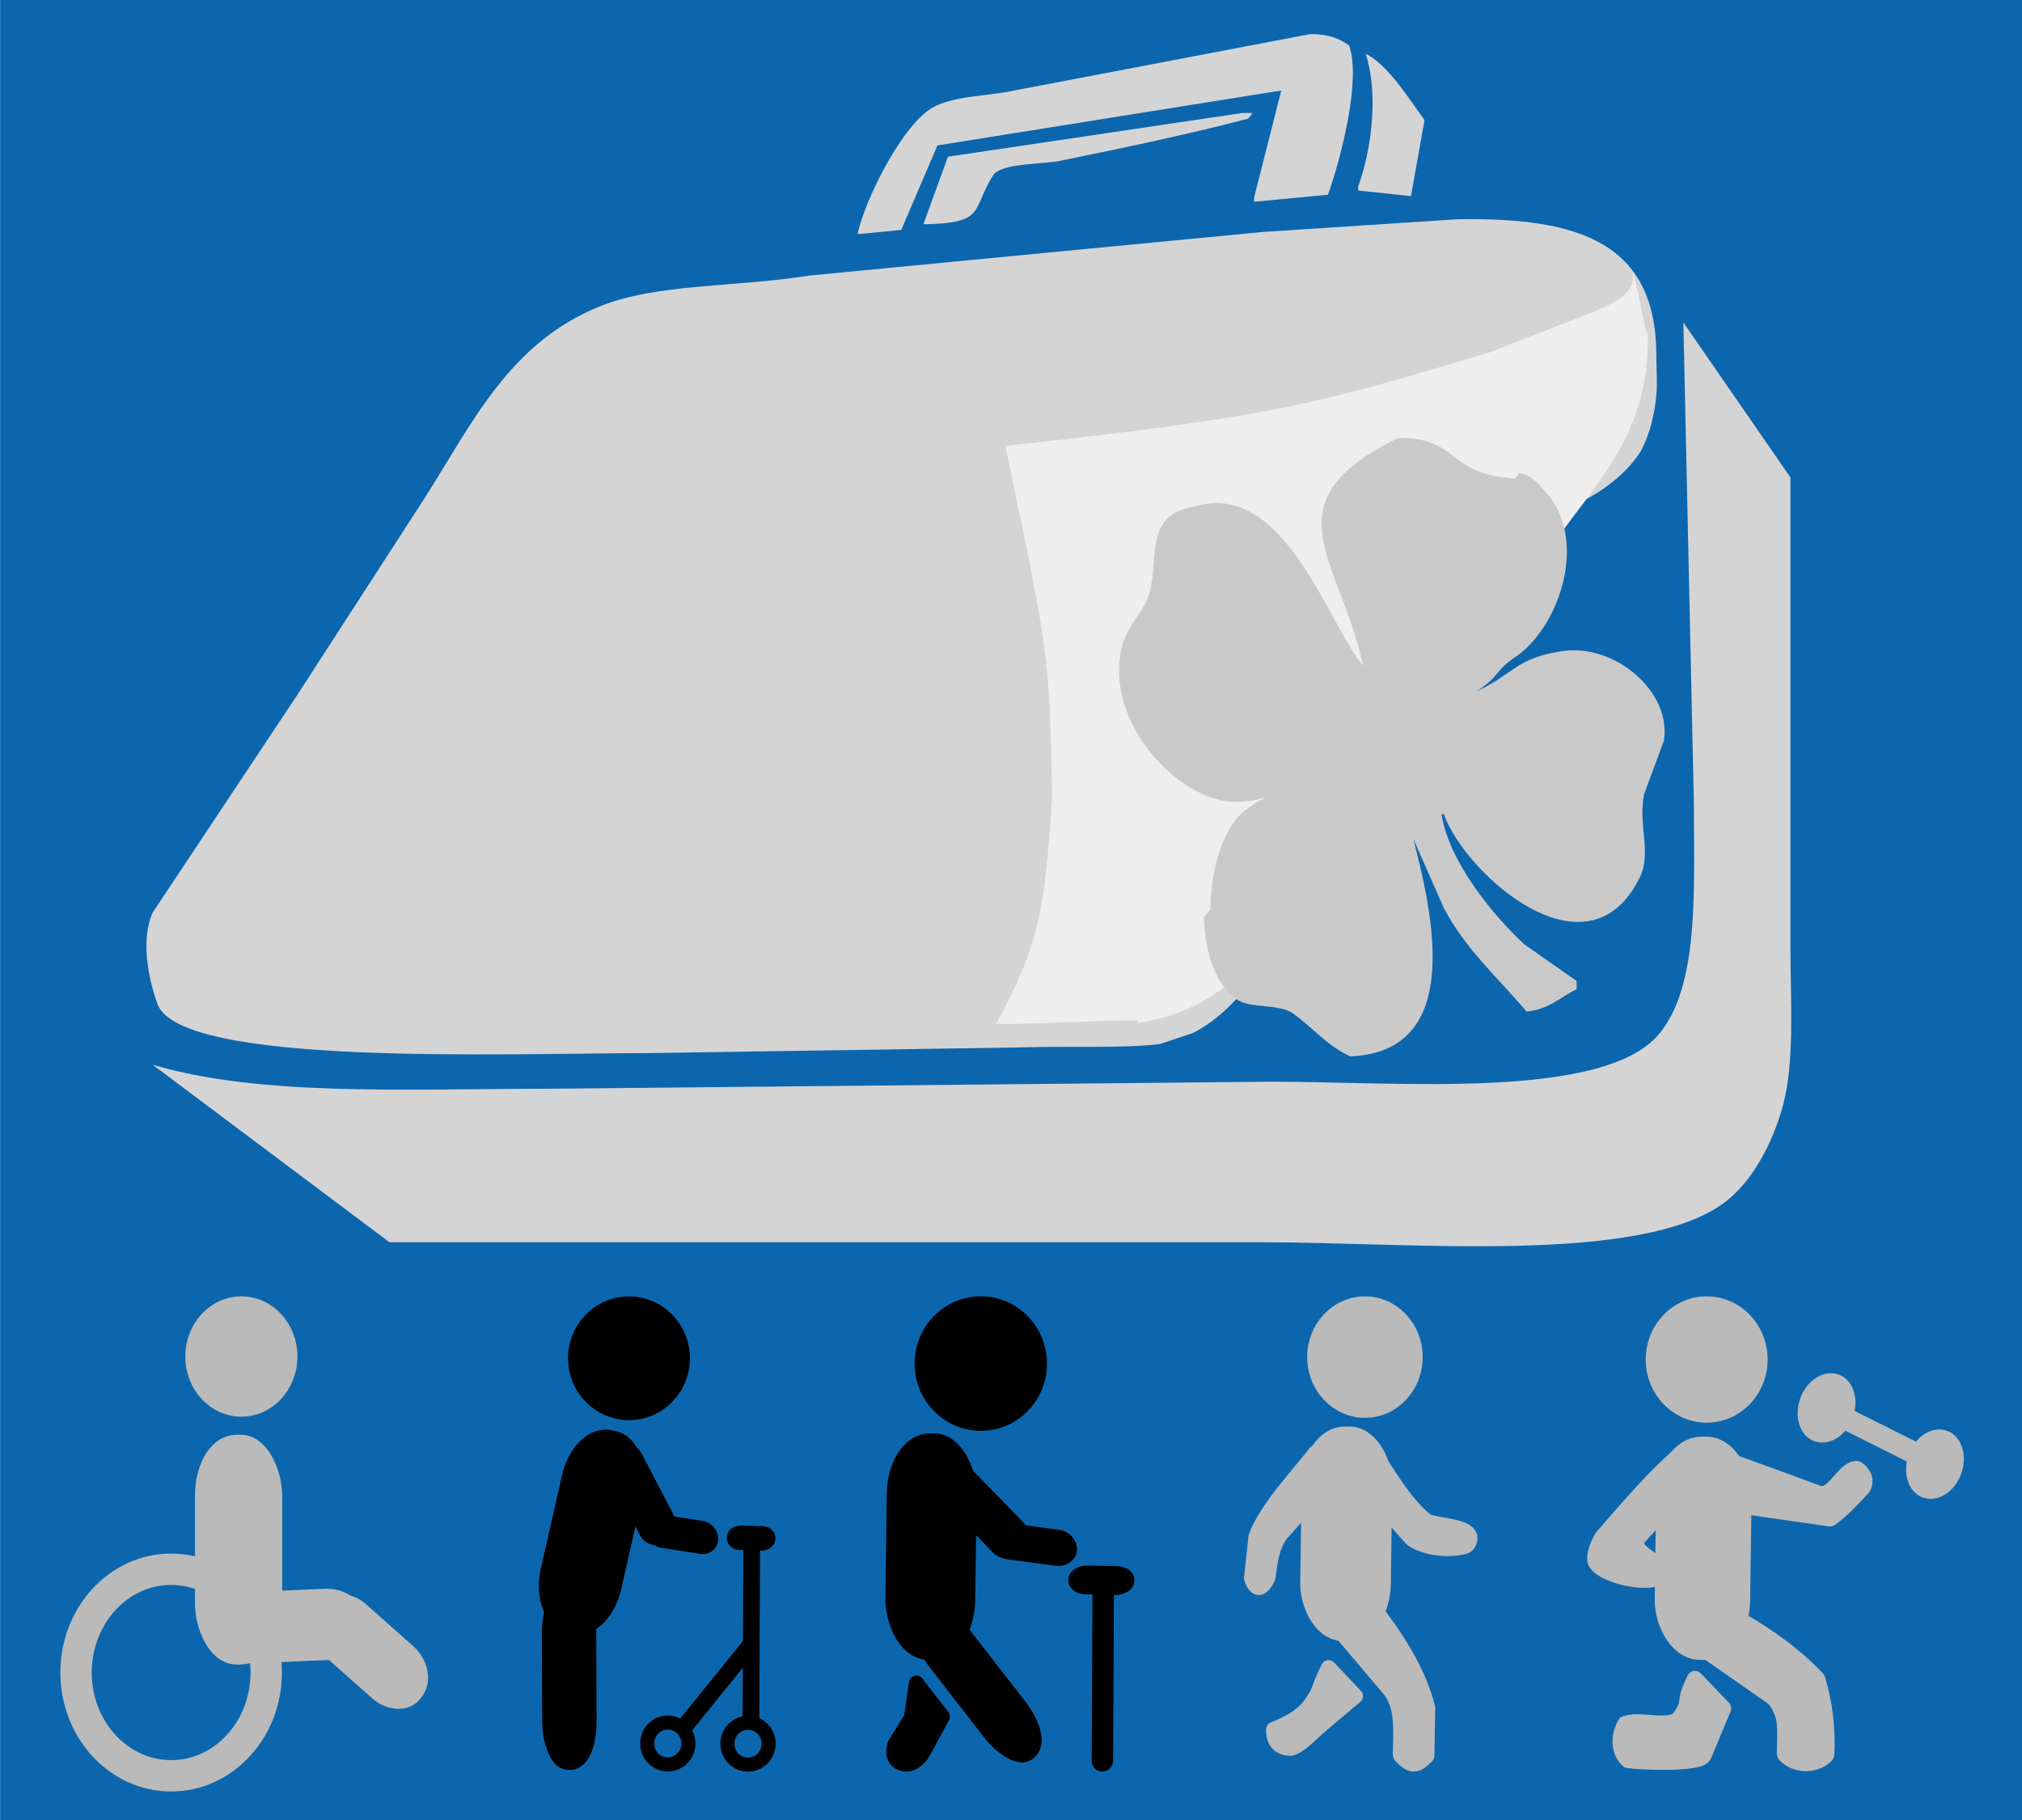<?xml version="1.0" encoding="UTF-8" standalone="no"?>
<!-- Generator: Adobe Illustrator 13.0.0, SVG Export Plug-In . SVG Version: 6.00 Build 14948)  -->

<svg
   xmlns:dc="http://purl.org/dc/elements/1.1/"
   xmlns:cc="http://creativecommons.org/ns#"
   xmlns:rdf="http://www.w3.org/1999/02/22-rdf-syntax-ns#"
   xmlns:svg="http://www.w3.org/2000/svg"
   xmlns="http://www.w3.org/2000/svg"
   xmlns:xlink="http://www.w3.org/1999/xlink"
   xmlns:sodipodi="http://sodipodi.sourceforge.net/DTD/sodipodi-0.dtd"
   xmlns:inkscape="http://www.inkscape.org/namespaces/inkscape"
   version="1.1"
   id="Layer_1"
   x="0px"
   y="0px"
   width="200"
   height="180"
   viewBox="0 0 200 180"
   enable-background="new 0 0 526.68 368.64"
   xml:space="preserve"
   inkscape:version="0.91 r13725"
   sodipodi:docname="C-A-SENIORS_23.svg"
   inkscape:export-filename="/home/girts/wrk/app/ortis/ortis/src/main/webapp/images/ico/C-A-SENIORS_23.png"
   inkscape:export-xdpi="90"
   inkscape:export-ydpi="90"><defs
     id="defs41"><defs
       id="defs9"><rect
         y="0"
         x="0"
         height="368.64"
         width="526.68"
         id="SVGID_1_" /></defs><clipPath
       id="SVGID_2_"><use
         height="100%"
         width="100%"
         y="0"
         x="0"
         style="overflow:visible"
         id="use13"
         overflow="visible"
         xlink:href="#SVGID_1_" /></clipPath><filter
       style="color-interpolation-filters:sRGB"
       inkscape:label="Drop Shadow"
       id="filter4550"><feFlood
         flood-opacity="0.498"
         flood-color="rgb(0,0,0)"
         result="flood"
         id="feFlood4552" /><feComposite
         in="flood"
         in2="SourceGraphic"
         operator="in"
         result="composite1"
         id="feComposite4554" /><feGaussianBlur
         in="composite1"
         stdDeviation="20"
         result="blur"
         id="feGaussianBlur4556" /><feOffset
         dx="8"
         dy="8"
         result="offset"
         id="feOffset4558" /><feComposite
         in="SourceGraphic"
         in2="offset"
         operator="over"
         result="composite2"
         id="feComposite4560" /></filter></defs><sodipodi:namedview
     pagecolor="#ffffff"
     bordercolor="#666666"
     borderopacity="1"
     objecttolerance="10"
     gridtolerance="10"
     guidetolerance="10"
     inkscape:pageopacity="0"
     inkscape:pageshadow="2"
     inkscape:window-width="1600"
     inkscape:window-height="1247"
     id="namedview39"
     showgrid="false"
     inkscape:zoom="3"
     inkscape:cx="101.88937"
     inkscape:cy="17.94674"
     inkscape:window-x="488"
     inkscape:window-y="141"
     inkscape:window-maximized="0"
     inkscape:current-layer="g4148"
     fit-margin-top="0"
     fit-margin-left="0"
     fit-margin-right="0"
     fit-margin-bottom="0" /><g
     id="g4148"
     transform="matrix(0.703,0,0,0.703,-35.055,64.105)"><rect
       style="opacity:1;fill:#0b66ad;fill-opacity:1;fill-rule:nonzero;stroke:#0b66ad;stroke-width:0;stroke-linecap:round;stroke-linejoin:round;stroke-miterlimit:4;stroke-dasharray:none;stroke-dashoffset:0;stroke-opacity:1"
       id="rect4150"
       width="284.584"
       height="256.126"
       x="49.88"
       y="-91.216" /><g
       transform="translate(-6.7439278e-6,2.4840067e-5)"
       id="g4193"><g
         transform="matrix(0.953,0,0,0.89,19.181,-59.029)"
         id="g4713"><path
           inkscape:connector-curvature="0"
           id="path42"
           style="fill:#d5d4d5;fill-opacity:1;fill-rule:nonzero;stroke:none"
           d="m 217.407,118.044 c 11.95,-20.297 -7.116,-50.179 -14.694,-63.676 22.558,-2.889 61.592,-2.195 71.731,-19.176 0.823,-1.737 1.482,-3.577 1.813,-5.574 0.09,-0.37 0.158,-0.727 0.223,-1.082 0.134,-0.927 0.235,-1.878 0.31,-2.835 0.077,-1.855 -0.051,-3.617 -0.051,-5.577 C 276.738,2.366 265.547,-1.829 247.35,-1.472 237.778,-0.804 228.201,-0.136 218.629,0.532 196.293,2.832 173.95,5.133 151.614,7.433 140.932,9.293 129.131,8.627 120.666,12.331 107.195,18.227 101.88,30.931 94.617,43.057 88.384,53.371 82.148,63.689 75.915,74.003 68.865,85.357 61.814,96.715 54.764,108.068 c -1.843,4.303 -0.665,10.477 0.668,14.472 3.335,9.999 51.486,7.794 72.582,7.793 18.106,-0.297 36.218,-0.594 54.325,-0.891 8.022,-0.255 15.358,0.185 21.105,-0.542 1.611,-0.576 3.224,-1.152 4.835,-1.727 3.632,-1.929 7.058,-5.611 9.128,-9.128" /><path
           inkscape:connector-curvature="0"
           id="path22"
           style="fill:#d5d4d5;fill-opacity:1;fill-rule:evenodd;stroke:none"
           d="m 225.592,-30.735 c 2.807,-0.039 4.241,0.673 5.788,1.781 1.818,5.492 -1.27,18.014 -3.117,23.6 -3.637,0.371 -7.272,0.742 -10.909,1.113 l 0,-0.668 c 1.335,-5.64 2.672,-11.281 4.007,-16.921 -16.919,2.894 -33.843,5.789 -50.762,8.683 -1.781,4.452 -3.563,8.906 -5.344,13.359 -2.152,0.223 -4.304,0.445 -6.456,0.668 1.177,-5.757 6.742,-17.442 11.132,-20.038 3.144,-1.859 8.1,-1.758 12.022,-2.672 14.545,-2.969 29.094,-5.938 43.639,-8.906" /><path
           inkscape:connector-curvature="0"
           id="path38"
           style="fill:#efeeee;fill-opacity:1;fill-rule:evenodd;stroke:none;filter:url(#filter4550)"
           d="m 519.615,247.714 -0.641,0.23 c -20.649,-53.33 2.65,-84.283 9.758,-133.413 8.571,-59.225 26.837,-111.521 41.317,-165.797 9.243,-34.652 12.525,-72.989 52.242,-94.973 l 0.232,0.646 c -5.23,4.296 65.002,-26.576 59.774,-22.279 -5.256,43.77 -1.633,59.075 13.684,111.407 25.089,66.274 27.474,68.737 78.137,153.3 C 661.711,153.086 647.556,164.696 582.264,215.155 541.689,253.595 529.703,258.82 535.026,273.076"
           transform="matrix(-0.306,-0.111,0.111,-0.306,408.324,153.248)"
           sodipodi:nodetypes="ccccccccccc" /><path
           inkscape:connector-curvature="0"
           id="path26"
           style="fill:#d5d4d5;fill-opacity:1;fill-rule:evenodd;stroke:none"
           d="m 233.83,-27.618 c 3.27,1.63 6.62,7.481 8.683,10.464 -0.667,4.007 -1.336,8.015 -2.004,12.023 -2.597,-0.297 -5.196,-0.594 -7.793,-0.891 l 0,-0.668 c 1.977,-5.718 3.035,-14.576 1.113,-20.928" /><path
           inkscape:connector-curvature="0"
           id="path30"
           style="fill:#d5d4d5;fill-opacity:1;fill-rule:evenodd;stroke:none"
           d="m 215.572,-18.267 1.559,0 c -0.223,0.297 -0.445,0.594 -0.669,0.891 -8.592,2.418 -18.391,4.625 -27.83,6.679 -2.66,0.579 -8.421,0.302 -9.796,2.226 -3.283,5.612 -1.028,7.6 -10.242,7.793 l 0,-0.223 c 1.187,-3.487 2.375,-6.976 3.562,-10.464 14.47,-2.301 28.945,-4.601 43.415,-6.902" /><path
           inkscape:connector-curvature="0"
           id="path34"
           style="fill:#d5d4d5;fill-opacity:1;fill-rule:evenodd;stroke:none"
           d="m 280.727,14.846 c 5.269,8.163 10.539,16.328 15.808,24.491 l 0,28.498 0,45.642 c 6.5e-4,8.553 0.669,18.13 -1.113,25.159 -1.494,5.892 -4.51,12.062 -8.683,15.362 -12.392,9.804 -46.133,6.235 -68.129,6.234 l -128.911,0 C 78.049,150.882 66.394,141.529 54.744,132.179 c 16.056,5.082 37.813,3.784 59,3.785 35.397,-0.37 70.804,-0.742 106.201,-1.113 18.846,6.5e-4 49.083,2.943 57.219,-7.571 5.909,-7.634 5.122,-22.554 5.122,-36.068 -0.519,-25.453 -1.04,-50.914 -1.559,-76.367" /><path
           style="fill:#cac9ca;fill-opacity:1;fill-rule:nonzero;stroke:none"
           d="m 132.621,47.363 c -13.715,7.215 -5.981,13.373 -3.619,25.33 -3.621,-4.71 -8.093,-20.168 -16.961,-17.867 -1.498,0.389 -2.674,0.533 -3.619,1.811 -1.624,2.194 -0.727,5.678 -1.809,8.594 -0.679,1.831 -2.232,3.197 -2.715,5.654 -1.515,7.715 5.036,15.576 10.404,16.734 1.523,0.329 3.105,0.122 4.666,-0.328 -1.089,0.539 -2.097,1.189 -2.887,2.107 -1.828,2.127 -2.889,6.25 -2.918,10.293 -0.22,0.313 -0.447,0.62 -0.666,0.934 0.094,3.799 1.138,7.414 3.379,9.098 1.395,1.048 4.427,0.456 5.881,1.582 2.082,1.612 3.285,3.382 5.879,4.75 11.932,-0.481 8.561,-15.941 6.559,-24.199 l 3.166,7.689 c 2.215,4.563 5.67,7.809 8.594,11.535 2.402,-0.264 3.43,-1.571 5.201,-2.488 l 0,-0.906 c -1.809,-1.357 -3.619,-2.712 -5.428,-4.068 -3.241,-3.228 -7.835,-9.169 -8.594,-14.475 l 0.227,0 c 2.303,6.761 14.983,18.807 20.354,7.01 1.249,-2.745 -0.229,-5.865 0.453,-9.271 0.678,-1.96 1.357,-3.92 2.035,-5.879 0.839,-5.397 -5.051,-10.883 -10.629,-9.951 -4.761,0.796 -4.84,2.466 -8.773,4.441 2.638,-1.885 1.612,-2.104 4.249,-3.988 4.422,-3.481 7.269,-12.841 2.939,-18.092 -0.905,-1.098 -1.597,-1.97 -2.824,-2.168 -0.111,0.184 -0.268,0.436 -0.396,0.645 -1.264,-0.141 -2.599,-0.271 -4.008,-0.906 -2.898,-1.306 -3.334,-3.717 -8.141,-3.619 z"
           transform="matrix(1.423,0,0,1.423,49.88,-34.299)"
           id="path46"
           inkscape:connector-curvature="0"
           sodipodi:nodetypes="cccsccscccccccccccccccccccccccccc" /></g></g><ellipse
       cy="144.111"
       cx="73.944"
       id="path4388-3"
       style="opacity:1;fill:none;fill-opacity:1;fill-rule:nonzero;stroke:#bababa;stroke-width:4.413;stroke-linecap:round;stroke-linejoin:round;stroke-miterlimit:4;stroke-dasharray:none;stroke-dashoffset:0;stroke-opacity:1"
       rx="13.378"
       ry="14.529" /><rect
       ry="6.24"
       rx="3.503"
       y="112.991"
       x="79.638"
       height="27.662"
       width="7.591"
       id="rect4405"
       style="opacity:1;fill:#bababa;fill-opacity:1;fill-rule:nonzero;stroke:#bababa;stroke-width:4.675;stroke-linecap:round;stroke-linejoin:round;stroke-miterlimit:4;stroke-dasharray:none;stroke-dashoffset:0;stroke-opacity:1" /><rect
       transform="matrix(-0.037,-0.999,0.999,-0.043,0,0)"
       ry="3.771"
       rx="3.063"
       y="77.702"
       x="-144.701"
       height="16.718"
       width="6.636"
       id="rect4405-4-3"
       style="opacity:1;fill:#bababa;fill-opacity:1;fill-rule:nonzero;stroke:#bababa;stroke-width:3.399;stroke-linecap:round;stroke-linejoin:round;stroke-miterlimit:4;stroke-dasharray:none;stroke-dashoffset:0;stroke-opacity:1" /><ellipse
       cy="99.653"
       cx="83.825"
       id="path4388"
       style="opacity:1;fill:#bababa;fill-opacity:1;fill-rule:nonzero;stroke:#bababa;stroke-width:2.404;stroke-linecap:round;stroke-linejoin:round;stroke-miterlimit:4;stroke-dasharray:none;stroke-dashoffset:0;stroke-opacity:1"
       rx="6.689"
       ry="7.264" /><rect
       transform="matrix(0.601,-0.799,0.748,0.663,0,0)"
       ry="3.686"
       rx="2.829"
       y="158.647"
       x="-41.281"
       height="16.343"
       width="6.13"
       id="rect4405-4"
       style="opacity:1;fill:#bababa;fill-opacity:1;fill-rule:nonzero;stroke:#bababa;stroke-width:3.23;stroke-linecap:round;stroke-linejoin:round;stroke-miterlimit:4;stroke-dasharray:none;stroke-dashoffset:0;stroke-opacity:1" /><g
       transform="translate(-2.139,-2.56)"
       id="g4214"><path
         sodipodi:nodetypes="csccccc"
         inkscape:connector-curvature="0"
         id="rect4405-42"
         d="m 242.699,149.985 -4.875,4.105 c -1.025,0.863 -3.419,3.449 -4.509,3.21 -2.354,-0.169 -2.093,-2.626 -2.093,-2.626 2.013,-0.794 3.859,-1.738 5.151,-3.436 1.727,-2.498 0.793,-1.68 2.568,-5.234 z"
         style="opacity:1;fill:#bababa;fill-opacity:1;fill-rule:nonzero;stroke:#bababa;stroke-width:2.151;stroke-linecap:round;stroke-linejoin:round;stroke-miterlimit:4;stroke-dasharray:none;stroke-dashoffset:0;stroke-opacity:1" /><ellipse
         ry="7.321"
         rx="6.901"
         cy="102.293"
         cx="244.052"
         id="path4388-0"
         style="opacity:1;fill:#bababa;fill-opacity:1;fill-rule:nonzero;stroke:#bababa;stroke-width:2.451;stroke-linecap:round;stroke-linejoin:round;stroke-miterlimit:4;stroke-dasharray:none;stroke-dashoffset:0;stroke-opacity:1" /><path
         sodipodi:nodetypes="ccccccc"
         inkscape:connector-curvature="0"
         id="rect4405-4-3-4-8"
         d="m 244.372,120.772 6.312,7.099 c 2.135,1.439 5.355,1.522 7.025,1.107 0.683,0.01 1.156,-0.634 1.06,-1.44 -0.5,-1.471 -3.91,-1.38 -5.995,-2.105 -3.242,-2.455 -6.057,-7.639 -7.309,-9.36 0,0 -1.306,3.031 -1.092,4.699 z"
         style="opacity:1;fill:#bababa;fill-opacity:1;fill-rule:nonzero;stroke:#bababa;stroke-width:2.196;stroke-linecap:round;stroke-linejoin:round;stroke-miterlimit:4;stroke-dasharray:none;stroke-dashoffset:0;stroke-opacity:1" /><rect
         transform="matrix(1,0.013,-0.014,1,0,0)"
         ry="5.764"
         rx="3.74"
         y="111.219"
         x="239.103"
         height="25.553"
         width="8.104"
         id="rect4405-8-1"
         style="opacity:1;fill:#bababa;fill-opacity:1;fill-rule:nonzero;stroke:#bababa;stroke-width:4.643;stroke-linecap:round;stroke-linejoin:round;stroke-miterlimit:4;stroke-dasharray:none;stroke-dashoffset:0;stroke-opacity:1" /><path
         sodipodi:nodetypes="ccccccc"
         inkscape:connector-curvature="0"
         id="rect4405-4-3-2-7"
         d="m 240.181,139.773 7.799,9.214 c 1.806,2.513 1.52,5.54 1.461,9.174 1.312,1.337 1.706,1.243 2.922,0.071 l 0.111,-6.563 c -1.257,-5.02 -4.451,-9.906 -7.643,-13.975 -2.768,-3.698 -6.991,-1.039 -4.649,2.078 z"
         style="opacity:1;fill:#bababa;fill-opacity:1;fill-rule:nonzero;stroke:#bababa;stroke-width:2.927;stroke-linecap:round;stroke-linejoin:round;stroke-miterlimit:4;stroke-dasharray:none;stroke-dashoffset:0;stroke-opacity:1" /><path
         sodipodi:nodetypes="ccccccc"
         inkscape:connector-curvature="0"
         id="rect4405-4-3-4-1"
         d="m 236.863,115.526 c -2.628,3.353 -6.988,7.971 -8.456,11.935 l -0.644,5.974 c 0.736,2.362 2.113,1.928 2.967,-0.059 0.335,-2.449 0.527,-4.298 1.779,-6.007 l 7.253,-8.118 c -0.973,-1.296 -1.261,-2.88 -2.899,-3.726 z"
         style="opacity:1;fill:#bababa;fill-opacity:1;fill-rule:nonzero;stroke:#bababa;stroke-width:1.464;stroke-linecap:round;stroke-linejoin:round;stroke-miterlimit:4;stroke-dasharray:none;stroke-dashoffset:0;stroke-opacity:1" /></g><g
       transform="translate(-2.109,-2.551)"
       id="g4222"><path
         style="opacity:1;fill:#bababa;fill-opacity:1;fill-rule:nonzero;stroke:#bababa;stroke-width:2.254;stroke-linecap:round;stroke-linejoin:round;stroke-miterlimit:4;stroke-dasharray:none;stroke-dashoffset:0;stroke-opacity:1"
         d="m 294.429,151.69 -2.749,6.613 c -0.55,1.323 -9.47,0.92 -10.622,0.672 -1.182,-1.043 -1.505,-3.032 -0.409,-5.076 2.128,-0.824 6.331,0.857 7.696,-0.907 1.825,-2.595 0.237,-1.745 2.113,-5.436 z"
         id="rect4405-5"
         inkscape:connector-curvature="0"
         sodipodi:nodetypes="csccccc" /><ellipse
         ry="7.604"
         rx="7.293"
         style="opacity:1;fill:#bababa;fill-opacity:1;fill-rule:nonzero;stroke:#bababa;stroke-width:2.568;stroke-linecap:round;stroke-linejoin:round;stroke-miterlimit:4;stroke-dasharray:none;stroke-dashoffset:0;stroke-opacity:1"
         id="path4388-1"
         cx="292.104"
         cy="102.625" /><path
         style="opacity:1;fill:#bababa;fill-opacity:1;fill-rule:nonzero;stroke:#bababa;stroke-width:2.3;stroke-linecap:round;stroke-linejoin:round;stroke-miterlimit:4;stroke-dasharray:none;stroke-dashoffset:0;stroke-opacity:1"
         d="m 295.145,122.913 14.329,2.05 c 1.656,-1.167 3.257,-2.96 4.571,-4.33 0.872,-1.556 -0.832,-2.592 -0.832,-2.592 -1.88,0.038 -3.231,4.204 -5.435,3.45 -3.576,-1.297 -8.654,-3.237 -13.882,-5.025 0,0 1.023,4.714 1.248,6.447 z"
         id="rect4405-4-3-4-4"
         inkscape:connector-curvature="0"
         sodipodi:nodetypes="ccccccc" /><rect
         style="opacity:1;fill:#bababa;fill-opacity:1;fill-rule:nonzero;stroke:#bababa;stroke-width:4.865;stroke-linecap:round;stroke-linejoin:round;stroke-miterlimit:4;stroke-dasharray:none;stroke-dashoffset:0;stroke-opacity:1"
         id="rect4405-8-0"
         width="8.564"
         height="26.541"
         x="289.084"
         y="112.387"
         rx="3.953"
         ry="5.987"
         transform="matrix(1,0.012,-0.014,1,0,0)" /><path
         style="opacity:1;fill:#bababa;fill-opacity:1;fill-rule:nonzero;stroke:#bababa;stroke-width:3.067;stroke-linecap:round;stroke-linejoin:round;stroke-miterlimit:4;stroke-dasharray:none;stroke-dashoffset:0;stroke-opacity:1"
         d="m 292.068,143.12 9.894,6.908 c 1.908,2.61 1.607,4.188 1.543,7.963 1.386,1.389 3.756,1.291 5.04,0.074 0.153,-3.085 -0.189,-6.76 -1.234,-10.261 -2.83,-3.022 -6.506,-5.748 -10.631,-8.095 -4.577,-3.841 -7.087,0.173 -4.613,3.411 z"
         id="rect4405-4-3-2-3"
         inkscape:connector-curvature="0"
         sodipodi:nodetypes="ccccccc" /><path
         style="opacity:1;fill:#bababa;fill-opacity:1;fill-rule:nonzero;stroke:#bababa;stroke-width:1.533;stroke-linecap:round;stroke-linejoin:round;stroke-miterlimit:4;stroke-dasharray:none;stroke-dashoffset:0;stroke-opacity:1"
         d="m 288.561,115.43 c -3.528,2.856 -7.535,7.496 -11.489,12.083 -0.626,1.181 -1.145,2.362 -0.981,3.543 0.777,2.453 8.991,4.038 9.894,1.974 0.354,-2.543 -4.549,-3.368 -3.226,-5.143 l 7.664,-8.431 c -1.028,-1.346 -0.131,-3.148 -1.862,-4.026 z"
         id="rect4405-4-3-4-1-7"
         inkscape:connector-curvature="0"
         sodipodi:nodetypes="ccccccc" /><path
         style="fill:none;fill-rule:evenodd;stroke:#bababa;stroke-width:3.067;stroke-linecap:round;stroke-linejoin:round;stroke-miterlimit:4;stroke-dasharray:none;stroke-opacity:1"
         d="m 310.063,110.151 15.018,7.516"
         id="path5605"
         inkscape:connector-curvature="0" /><ellipse
         style="opacity:1;fill:#bababa;fill-opacity:1;fill-rule:nonzero;stroke:#bababa;stroke-width:3.337;stroke-linecap:round;stroke-linejoin:round;stroke-miterlimit:4;stroke-dasharray:none;stroke-dashoffset:0;stroke-opacity:1"
         id="path5607"
         cx="317.713"
         cy="145.481"
         rx="2.413"
         ry="3.193"
         transform="matrix(0.994,-0.113,-0.047,0.999,0,0)" /><ellipse
         style="opacity:1;fill:#bababa;fill-opacity:1;fill-rule:nonzero;stroke:#bababa;stroke-width:3.337;stroke-linecap:round;stroke-linejoin:round;stroke-miterlimit:4;stroke-dasharray:none;stroke-dashoffset:0;stroke-opacity:1"
         id="path5607-4"
         cx="333.517"
         cy="155.191"
         rx="2.413"
         ry="3.193"
         transform="matrix(0.994,-0.113,-0.047,0.999,0,0)" /></g><rect
       style="opacity:1;fill:#000000;fill-opacity:1;fill-rule:nonzero;stroke:#000000;stroke-width:4.354;stroke-linecap:round;stroke-linejoin:round;stroke-miterlimit:4;stroke-dasharray:none;stroke-dashoffset:0;stroke-opacity:1"
       id="rect4405-6-9"
       width="7.31"
       height="24.914"
       x="153.602"
       y="78.338"
       rx="3.374"
       ry="5.62"
       transform="matrix(0.974,0.228,-0.221,0.975,0,0)" /><ellipse
       style="opacity:1;fill:#000000;fill-opacity:1;fill-rule:nonzero;stroke:#000000;stroke-width:2.541;stroke-linecap:round;stroke-linejoin:round;stroke-miterlimit:4;stroke-dasharray:none;stroke-dashoffset:0;stroke-opacity:1"
       id="path4388-6-4"
       cx="138.364"
       cy="99.901"
       rx="7.305"
       ry="7.432" /><rect
       style="opacity:1;fill:#000000;fill-opacity:1;fill-rule:nonzero;stroke:#000000;stroke-width:3.233;stroke-linecap:round;stroke-linejoin:round;stroke-miterlimit:4;stroke-dasharray:none;stroke-dashoffset:0;stroke-opacity:1"
       id="rect4405-4-3-2-4"
       width="4.42"
       height="22.721"
       x="127.158"
       y="135.402"
       rx="2.04"
       ry="5.125"
       transform="matrix(1,-0.015,0.004,1,0,0)" /><rect
       style="opacity:1;fill:#000000;fill-opacity:1;fill-rule:nonzero;stroke:#000000;stroke-width:2.143;stroke-linecap:round;stroke-linejoin:round;stroke-miterlimit:4;stroke-dasharray:none;stroke-dashoffset:0;stroke-opacity:1"
       id="rect4405-4-3-4-5"
       width="3.387"
       height="13.022"
       x="67.336"
       y="166.787"
       rx="1.429"
       ry="1.442"
       transform="matrix(0.866,-0.5,0.463,0.886,0,0)" /><rect
       style="opacity:1;fill:#000000;fill-opacity:1;fill-rule:nonzero;stroke:#000000;stroke-width:1.757;stroke-linecap:round;stroke-linejoin:round;stroke-miterlimit:4;stroke-dasharray:none;stroke-dashoffset:0;stroke-opacity:1"
       id="rect4405-4-3-4-9-6"
       width="2.895"
       height="8.54"
       x="-102.694"
       y="150.191"
       rx="1.447"
       ry="1.423"
       transform="matrix(0.067,-0.998,0.988,0.153,0,0)" /><ellipse
       style="opacity:1;fill:none;fill-opacity:1;fill-rule:nonzero;stroke:#000000;stroke-width:1.973;stroke-linecap:round;stroke-linejoin:round;stroke-miterlimit:4;stroke-dasharray:none;stroke-dashoffset:0;stroke-opacity:1"
       id="path4388-3-2-8"
       cx="143.823"
       cy="154.092"
       rx="2.898"
       ry="2.948" /><ellipse
       style="opacity:1;fill:none;fill-opacity:1;fill-rule:nonzero;stroke:#000000;stroke-width:1.973;stroke-linecap:round;stroke-linejoin:round;stroke-miterlimit:4;stroke-dasharray:none;stroke-dashoffset:0;stroke-opacity:1"
       id="path4388-3-2-9-3"
       cx="155.11"
       cy="154.122"
       rx="2.898"
       ry="2.948" /><rect
       style="opacity:1;fill:#000000;fill-opacity:1;fill-rule:nonzero;stroke:#000000;stroke-width:1.161;stroke-linecap:round;stroke-linejoin:round;stroke-miterlimit:4;stroke-dasharray:none;stroke-dashoffset:0;stroke-opacity:1"
       id="rect4405-4-3-47-8"
       width="2.288"
       height="5.665"
       x="-122.157"
       y="156.584"
       rx="1.056"
       ry="1.278"
       transform="matrix(0.032,-0.999,1,0.027,0,0)" /><path
       style="fill:none;fill-rule:evenodd;stroke:#000000;stroke-width:2.346;stroke-linecap:butt;stroke-linejoin:round;stroke-miterlimit:4;stroke-dasharray:none;stroke-opacity:1"
       d="m 155.63,126.043 -0.109,24.926"
       id="path4658-1"
       inkscape:connector-curvature="0" /><path
       style="fill:none;fill-rule:evenodd;stroke:#000000;stroke-width:2.346;stroke-linecap:butt;stroke-linejoin:round;stroke-miterlimit:4;stroke-dasharray:none;stroke-opacity:1"
       d="m 155.499,140.185 -9.442,11.665"
       id="path4658-0-3"
       inkscape:connector-curvature="0" /><g
       id="g4298"
       transform="matrix(1.423,0,0,1.446,163.114,88.584)"><path
         sodipodi:nodetypes="cssssccc"
         inkscape:connector-curvature="0"
         id="rect4405-1-0"
         d="m 13.594,42.683 -1.867,3.39 c -0.447,0.811 -1.251,1.373 -1.963,1.182 L 9.549,47.197 C 8.837,47.006 8.586,46.18 8.942,45.325 l 1.592,-2.514 0.493,-3.376 c -0.116,-0.115 2.567,3.247 2.567,3.247 z"
         style="opacity:1;fill:#000000;fill-opacity:1;fill-rule:nonzero;stroke:#000000;stroke-width:1.482;stroke-linecap:round;stroke-linejoin:round;stroke-miterlimit:4;stroke-dasharray:none;stroke-dashoffset:0;stroke-opacity:1" /><circle
         r="5.581"
         cy="8.343"
         cx="17.392"
         id="path4388-4-2"
         style="opacity:1;fill:#000000;fill-opacity:1;fill-rule:nonzero;stroke:#000000;stroke-width:1.925;stroke-linecap:round;stroke-linejoin:round;stroke-miterlimit:4;stroke-dasharray:none;stroke-dashoffset:0;stroke-opacity:1" /><rect
         transform="matrix(0.691,-0.723,0.704,0.711,0,0)"
         ry="1.087"
         rx="1.087"
         y="23.274"
         x="-4.777"
         height="9.815"
         width="2.577"
         id="rect4405-4-3-4-7-4"
         style="opacity:1;fill:#000000;fill-opacity:1;fill-rule:nonzero;stroke:#000000;stroke-width:1.623;stroke-linecap:round;stroke-linejoin:round;stroke-miterlimit:4;stroke-dasharray:none;stroke-dashoffset:0;stroke-opacity:1" /><rect
         transform="matrix(0.078,-0.997,0.991,0.131,0,0)"
         ry="1.219"
         rx="1.063"
         y="20.928"
         x="-23.864"
         height="7.317"
         width="2.126"
         id="rect4405-4-3-4-9-7-1"
         style="opacity:1;fill:#000000;fill-opacity:1;fill-rule:nonzero;stroke:#000000;stroke-width:1.394;stroke-linecap:round;stroke-linejoin:round;stroke-miterlimit:4;stroke-dasharray:none;stroke-dashoffset:0;stroke-opacity:1" /><rect
         transform="matrix(0.042,-0.999,1,0.02,0,0)"
         ry="1.204"
         rx="0.753"
         y="27.853"
         x="-29.657"
         height="5.34"
         width="1.632"
         id="rect4405-4-3-7-8"
         style="opacity:1;fill:#000000;fill-opacity:1;fill-rule:nonzero;stroke:#000000;stroke-width:1.177;stroke-linecap:round;stroke-linejoin:round;stroke-miterlimit:4;stroke-dasharray:none;stroke-dashoffset:0;stroke-opacity:1" /><path
         inkscape:connector-curvature="0"
         id="path4658-5-7"
         d="M 29.498,30.039 29.411,46.978"
         style="fill:none;fill-rule:evenodd;stroke:#000000;stroke-width:2.115;stroke-linecap:round;stroke-linejoin:round;stroke-miterlimit:4;stroke-dasharray:none;stroke-opacity:1" /><rect
         transform="matrix(1,0.013,-0.013,1,0,0)"
         ry="4.223"
         rx="2.575"
         y="16.618"
         x="10.018"
         height="18.724"
         width="5.58"
         id="rect4405-8-8"
         style="opacity:1;fill:#000000;fill-opacity:1;fill-rule:nonzero;stroke:#000000;stroke-width:3.298;stroke-linecap:round;stroke-linejoin:round;stroke-miterlimit:4;stroke-dasharray:none;stroke-dashoffset:0;stroke-opacity:1" /><rect
         transform="matrix(0.751,-0.661,0.619,0.785,0,0)"
         ry="3.567"
         rx="1.433"
         y="33.156"
         x="-12.656"
         height="15.814"
         width="3.105"
         id="rect4405-4-3-2-6-8"
         style="opacity:1;fill:#000000;fill-opacity:1;fill-rule:nonzero;stroke:#000000;stroke-width:2.261;stroke-linecap:round;stroke-linejoin:round;stroke-miterlimit:4;stroke-dasharray:none;stroke-dashoffset:0;stroke-opacity:1" /></g></g></svg>